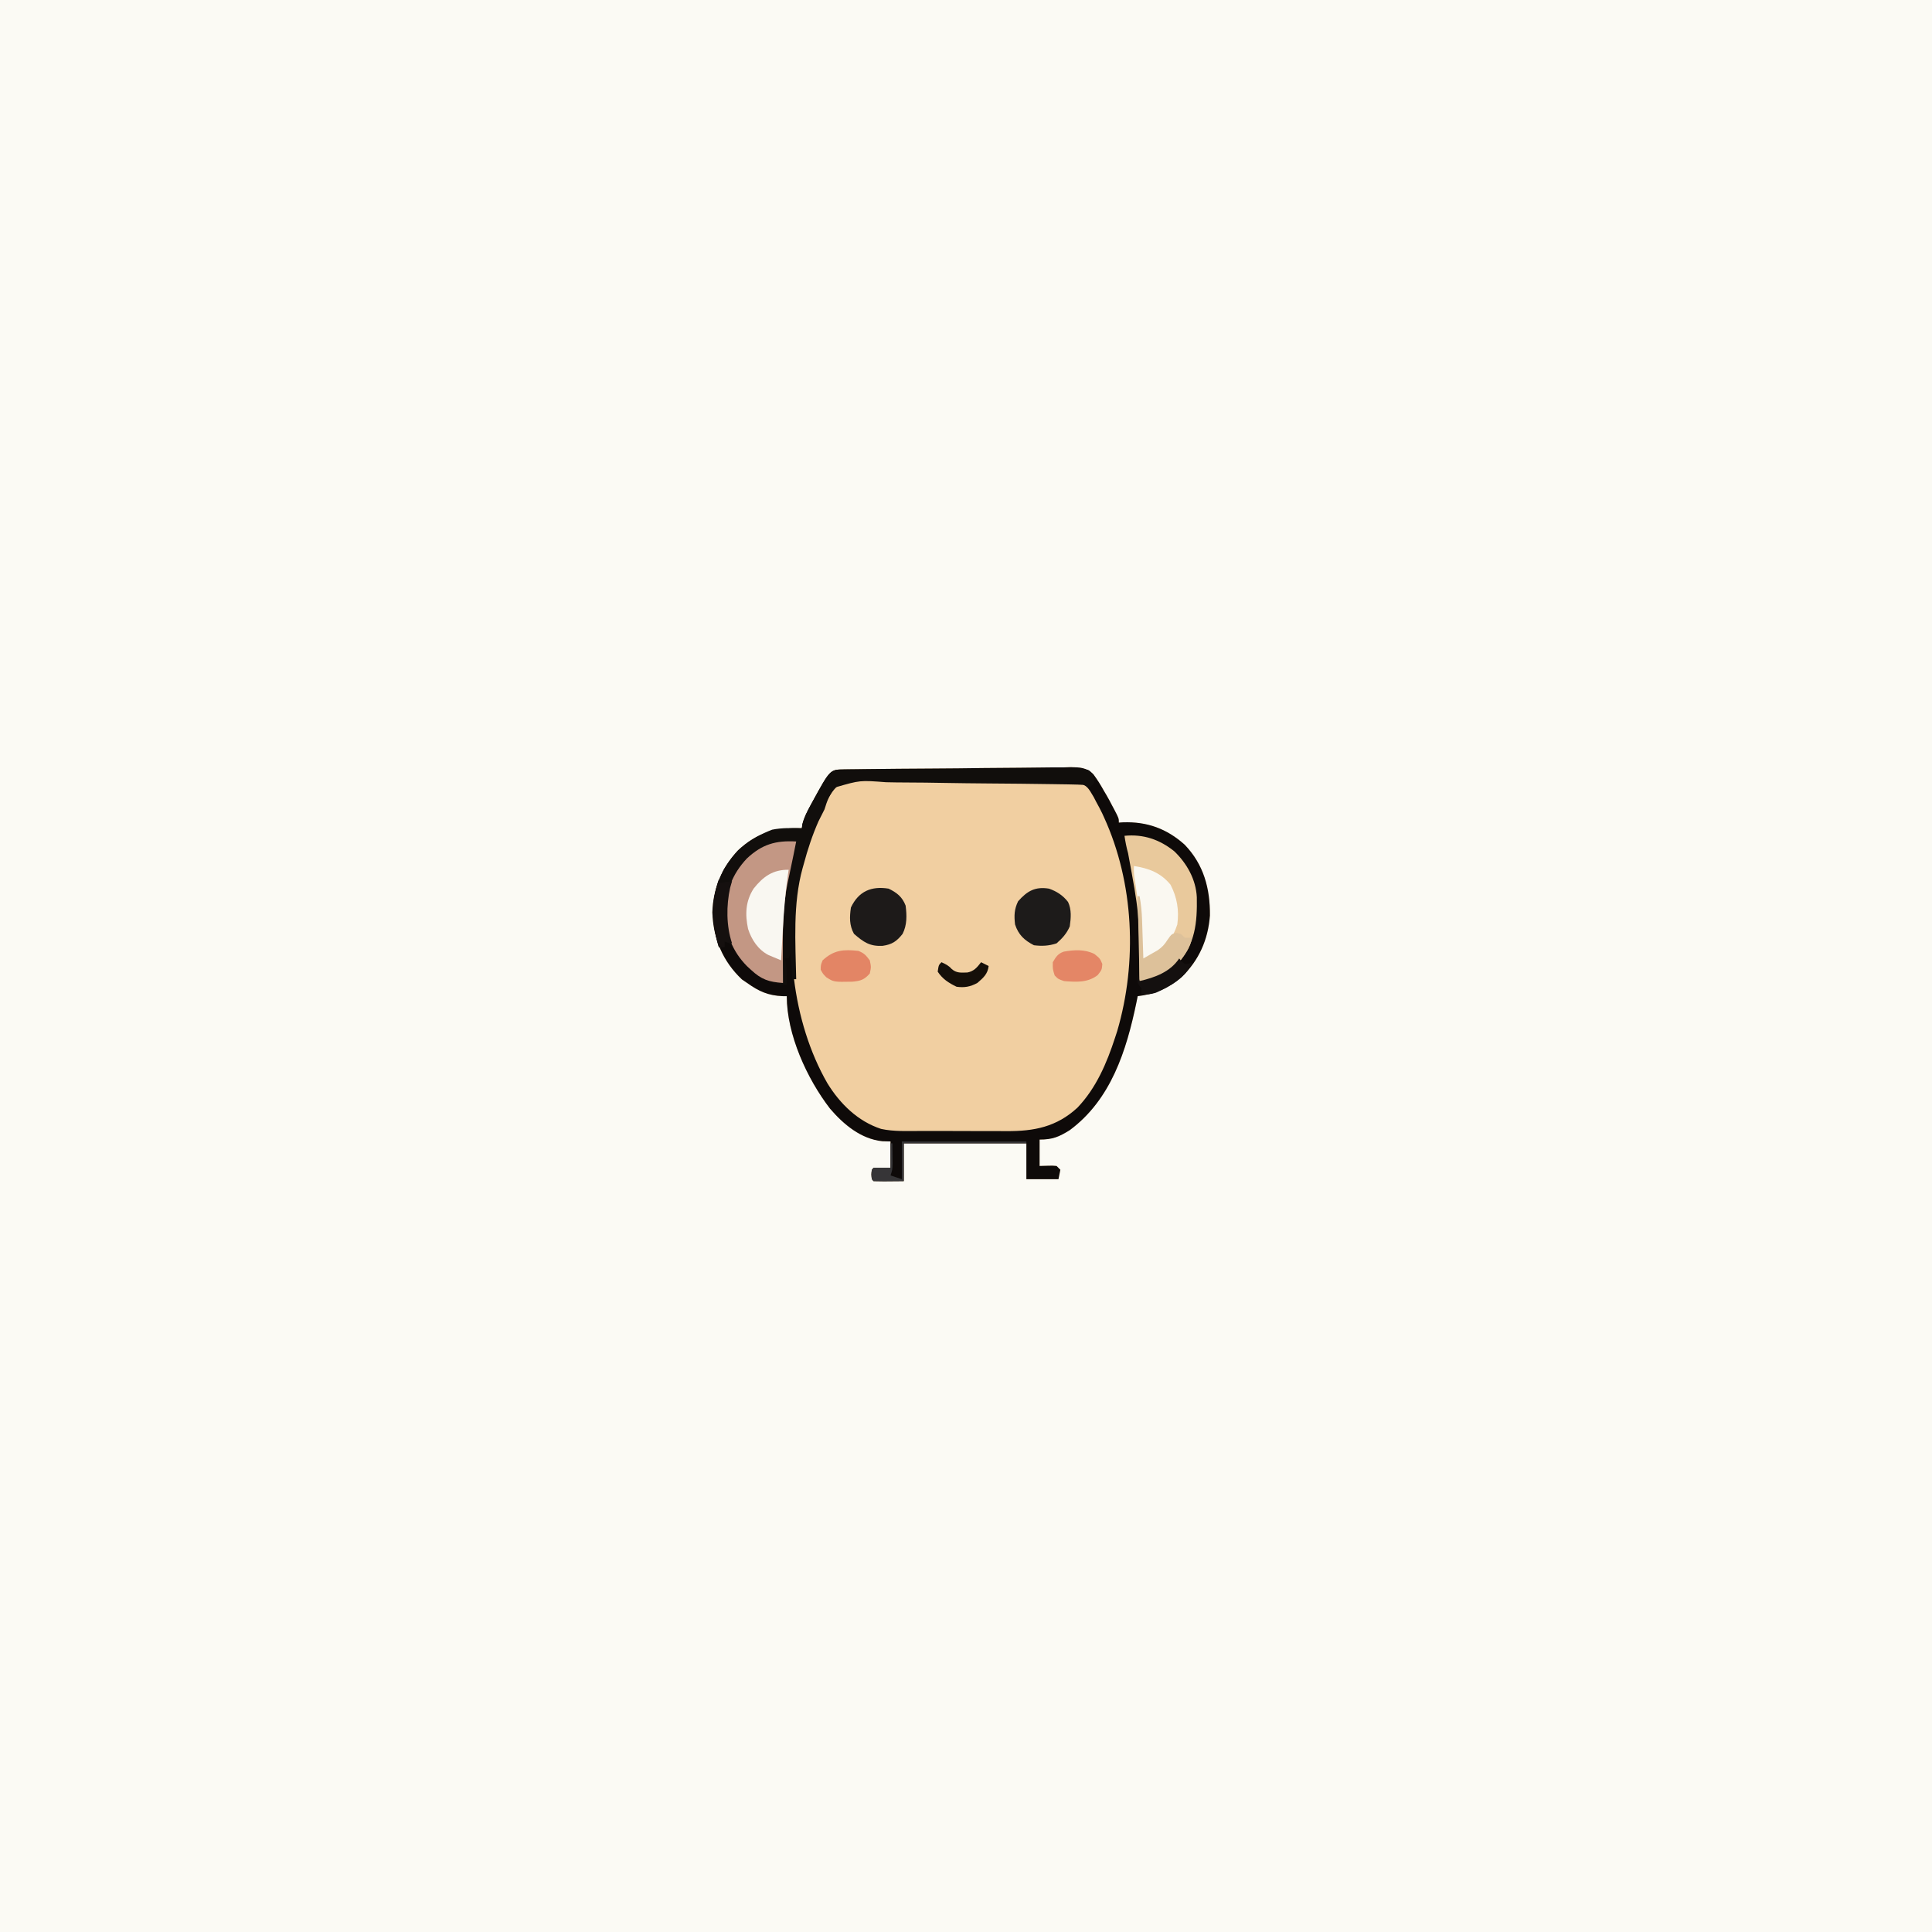 <svg version="1.1" xmlns="http://www.w3.org/2000/svg" width="1024" height="1024">
<rect width="100%" height="100%" fill="#808080" stroke="none"/>
<path d="M0 0 C337.92 0 675.84 0 1024 0 C1024 337.92 1024 675.84 1024 1024 C686.08 1024 348.16 1024 0 1024 C0 686.08 0 348.16 0 0 Z " fill="#FBFAF4" transform="translate(0,0)"/>
<path d="M0 0 C1.13 -0.02 2.25 -0.03 3.41 -0.05 C4.66 -0.07 5.9 -0.08 7.19 -0.09 C8.49 -0.11 9.8 -0.13 11.14 -0.15 C23.19 -0.31 35.23 -0.39 47.28 -0.46 C56.19 -0.51 65.09 -0.59 73.99 -0.73 C80.26 -0.82 86.52 -0.86 92.78 -0.88 C96.52 -0.89 100.25 -0.92 103.99 -1 C108.17 -1.08 112.34 -1.08 116.52 -1.07 C117.76 -1.11 118.99 -1.15 120.26 -1.19 C125.36 -1.11 128.52 -1.03 132.32 2.58 C134.38 5.37 136.14 8.15 137.81 11.19 C138.51 12.37 138.51 12.37 139.22 13.57 C140.32 15.44 141.32 17.33 142.31 19.26 C142.65 19.91 143 20.55 143.36 21.22 C145.81 25.91 145.81 25.91 145.81 28.19 C146.54 28.15 147.26 28.1 148.01 28.05 C160.71 27.6 171.21 31.38 180.67 39.87 C190.82 50.39 194.22 63.16 194.09 77.43 C193.15 90.16 188.29 101.18 179.12 110.01 C172.07 116 164.97 119.11 155.81 120.19 C155.59 121.28 155.37 122.38 155.14 123.5 C149.85 149.02 141.67 174.98 119.81 191.19 C114.08 194.75 110.71 196.19 103.81 196.19 C103.81 200.81 103.81 205.43 103.81 210.19 C105.25 210.15 106.7 210.11 108.18 210.07 C110.64 210 110.64 210 112.81 210.19 C113.47 210.85 114.13 211.51 114.81 212.19 C114.48 213.84 114.15 215.49 113.81 217.19 C108.2 217.19 102.59 217.19 96.81 217.19 C96.81 210.92 96.81 204.65 96.81 198.19 C75.36 198.19 53.91 198.19 31.81 198.19 C31.81 204.79 31.81 211.39 31.81 218.19 C27.88 218.23 27.88 218.23 23.87 218.26 C23.04 218.27 22.22 218.27 21.37 218.28 C19.51 218.29 17.66 218.24 15.81 218.19 C14.81 217.19 14.81 217.19 14.68 214.69 C14.81 212.19 14.81 212.19 15.81 211.19 C18.81 211.05 21.8 211.15 24.81 211.19 C24.81 206.57 24.81 201.95 24.81 197.19 C23.39 197.15 21.96 197.11 20.5 197.07 C9.14 195.9 -0.04 188.2 -7.25 179.8 C-19.5 163.9 -30.19 140.48 -30.19 120.19 C-31.21 120.19 -31.21 120.19 -32.25 120.19 C-40.01 119.86 -44.92 117.68 -51.19 113.19 C-52.1 112.58 -53.01 111.96 -53.94 111.32 C-64.12 101.71 -69.14 89.67 -69.63 75.76 C-69.27 63.27 -64.56 51.99 -56.02 42.87 C-45.92 33.44 -35.86 30.79 -22.19 31.19 C-22.06 30.18 -22.06 30.18 -21.92 29.14 C-21.01 25.45 -19.37 22.32 -17.57 19.01 C-17.21 18.35 -16.86 17.69 -16.49 17.02 C-7.22 0.1 -7.22 0.1 0 0 Z " fill="#F1CFA1" transform="translate(447.192,407.806)"/>
<path d="M0 0 C1.13 -0.02 2.25 -0.03 3.41 -0.05 C4.66 -0.07 5.9 -0.08 7.19 -0.09 C8.49 -0.11 9.8 -0.13 11.14 -0.15 C23.19 -0.31 35.23 -0.39 47.28 -0.46 C56.19 -0.51 65.09 -0.59 73.99 -0.73 C80.26 -0.82 86.52 -0.86 92.78 -0.88 C96.52 -0.89 100.25 -0.92 103.99 -1 C108.17 -1.08 112.34 -1.08 116.52 -1.07 C117.76 -1.11 118.99 -1.15 120.26 -1.19 C125.36 -1.11 128.52 -1.03 132.32 2.58 C134.38 5.37 136.14 8.15 137.81 11.19 C138.51 12.37 138.51 12.37 139.22 13.57 C140.32 15.44 141.32 17.33 142.31 19.26 C142.65 19.91 143 20.55 143.36 21.22 C145.81 25.91 145.81 25.91 145.81 28.19 C146.54 28.15 147.26 28.1 148.01 28.05 C160.71 27.6 171.21 31.38 180.67 39.87 C190.82 50.39 194.22 63.16 194.09 77.43 C193.15 90.16 188.29 101.18 179.12 110.01 C172.07 116 164.97 119.11 155.81 120.19 C155.59 121.28 155.37 122.38 155.14 123.5 C149.85 149.02 141.67 174.98 119.81 191.19 C114.08 194.75 110.71 196.19 103.81 196.19 C103.81 200.81 103.81 205.43 103.81 210.19 C105.25 210.15 106.7 210.11 108.18 210.07 C110.64 210 110.64 210 112.81 210.19 C113.47 210.85 114.13 211.51 114.81 212.19 C114.48 213.84 114.15 215.49 113.81 217.19 C108.2 217.19 102.59 217.19 96.81 217.19 C96.81 210.92 96.81 204.65 96.81 198.19 C75.36 198.19 53.91 198.19 31.81 198.19 C31.81 204.79 31.81 211.39 31.81 218.19 C27.88 218.23 27.88 218.23 23.87 218.26 C23.04 218.27 22.22 218.27 21.37 218.28 C19.51 218.29 17.66 218.24 15.81 218.19 C14.81 217.19 14.81 217.19 14.68 214.69 C14.81 212.19 14.81 212.19 15.81 211.19 C18.81 211.05 21.8 211.15 24.81 211.19 C24.81 206.57 24.81 201.95 24.81 197.19 C23.39 197.15 21.96 197.11 20.5 197.07 C9.14 195.9 -0.04 188.2 -7.25 179.8 C-19.5 163.9 -30.19 140.48 -30.19 120.19 C-31.21 120.19 -31.21 120.19 -32.25 120.19 C-40.01 119.86 -44.92 117.68 -51.19 113.19 C-52.1 112.58 -53.01 111.96 -53.94 111.32 C-64.12 101.71 -69.14 89.67 -69.63 75.76 C-69.27 63.27 -64.56 51.99 -56.02 42.87 C-45.92 33.44 -35.86 30.79 -22.19 31.19 C-22.06 30.18 -22.06 30.18 -21.92 29.14 C-21.01 25.45 -19.37 22.32 -17.57 19.01 C-17.21 18.35 -16.86 17.69 -16.49 17.02 C-7.22 0.1 -7.22 0.1 0 0 Z M-9.19 17.19 C-9.6 17.94 -10.02 18.69 -10.44 19.46 C-11.48 21.38 -12.41 23.33 -13.32 25.32 C-13.65 26.05 -13.98 26.77 -14.33 27.52 C-17.64 34.91 -20.17 42.36 -22.19 50.19 C-22.49 51.27 -22.49 51.27 -22.79 52.36 C-32.47 88.71 -27.41 133.81 -8.64 166.37 C-1.95 177.24 7.49 186.52 19.8 190.54 C26.58 192.01 33.67 191.64 40.58 191.63 C42.31 191.63 44.05 191.64 45.78 191.64 C49.4 191.65 53.02 191.65 56.64 191.64 C61.25 191.63 65.86 191.65 70.47 191.68 C74.04 191.7 77.62 191.7 81.19 191.69 C82.89 191.69 84.59 191.7 86.29 191.71 C100.9 191.8 112.8 189.5 123.86 179.3 C133.81 168.87 139.41 155.71 143.81 142.19 C144.19 141.03 144.57 139.86 144.96 138.66 C155.71 102.07 153.84 60.05 137.93 25.32 C137.48 24.32 137.48 24.32 137.01 23.3 C136.02 21.22 134.92 19.22 133.81 17.19 C133.16 15.93 133.16 15.93 132.5 14.65 C129.35 9.28 129.35 9.28 124.13 6.26 C120.81 5.89 117.62 5.84 114.28 5.9 C113.04 5.88 111.79 5.87 110.5 5.85 C107.09 5.81 103.69 5.82 100.28 5.85 C96.71 5.88 93.13 5.85 89.56 5.84 C83.55 5.82 77.55 5.84 71.55 5.89 C64.62 5.94 57.7 5.93 50.77 5.87 C44.81 5.83 38.85 5.82 32.89 5.85 C29.33 5.86 25.78 5.86 22.22 5.83 C18.26 5.8 14.3 5.84 10.33 5.9 C9.16 5.88 7.99 5.86 6.79 5.84 C-2.21 6.07 -5.17 9.38 -9.19 17.19 Z " fill="#0E0A09" transform="translate(447.192,407.806)"/>
<path d="M0 0 C1.13 -0 2.27 -0.01 3.44 -0.01 C5.32 -0.01 5.32 -0.01 7.24 -0.01 C8.56 -0.01 9.87 -0.02 11.22 -0.02 C14.84 -0.03 18.45 -0.03 22.06 -0.03 C25.08 -0.03 28.09 -0.04 31.1 -0.04 C38.2 -0.05 45.31 -0.05 52.41 -0.05 C59.75 -0.05 67.09 -0.06 74.43 -0.08 C80.72 -0.09 87.01 -0.1 93.3 -0.1 C97.06 -0.09 100.82 -0.1 104.59 -0.11 C108.78 -0.12 112.97 -0.12 117.16 -0.11 C118.42 -0.11 119.67 -0.12 120.96 -0.13 C122.67 -0.12 122.67 -0.12 124.41 -0.11 C125.4 -0.11 126.39 -0.11 127.42 -0.12 C129.77 0.13 129.77 0.13 131.77 2.13 C132.52 4.63 132.52 4.63 132.77 7.13 C132.11 7.79 131.45 8.45 130.77 9.13 C128.98 8.77 128.98 8.77 126.77 8.13 C125 8.02 123.22 7.96 121.44 7.93 C119.82 7.9 119.82 7.9 118.17 7.86 C116.99 7.85 115.81 7.83 114.6 7.81 C113.35 7.79 112.11 7.77 110.82 7.75 C99.35 7.57 87.87 7.46 76.4 7.38 C68.68 7.32 60.98 7.24 53.27 7.1 C46.53 6.97 39.8 6.89 33.06 6.87 C29.5 6.86 25.94 6.82 22.38 6.73 C8.61 5.67 8.61 5.67 -4.17 9.37 C-7.52 12.77 -8.84 16.6 -10.23 21.13 C-11.27 23.25 -12.33 25.36 -13.42 27.45 C-16.68 34.85 -19.15 42.34 -21.23 50.13 C-21.53 51.18 -21.53 51.18 -21.83 52.25 C-27.09 71.33 -25.6 91.53 -25.23 111.13 C-25.89 111.13 -26.55 111.13 -27.23 111.13 C-27.56 106.51 -27.89 101.89 -28.23 97.13 C-28.73 98.62 -28.73 98.62 -29.23 100.13 C-29.89 100.13 -30.55 100.13 -31.23 100.13 C-30.98 101.37 -30.98 101.37 -30.73 102.63 C-30.17 106.55 -30.16 110.19 -30.23 114.13 C-40.13 113.59 -46.74 109.28 -53.52 102.2 C-55.11 100.28 -56.31 98.45 -57.48 96.26 C-59.21 93.18 -59.94 92.19 -63.23 91.13 C-63.23 92.12 -63.23 93.11 -63.23 94.13 C-64.22 94.13 -65.21 94.13 -66.23 94.13 C-70.61 79.66 -70.66 66.86 -63.72 53.15 C-57.45 42.57 -49.3 36.24 -37.98 31.88 C-32.72 30.83 -27.58 30.98 -22.23 31.13 C-22.1 30.12 -22.1 30.12 -21.96 29.08 C-21.05 25.39 -19.41 22.26 -17.61 18.95 C-17.25 18.29 -16.9 17.63 -16.53 16.96 C-7.24 0.01 -7.24 0.01 0 0 Z " fill="#110E0C" transform="translate(447.232,407.866)"/>
<path d="M0 0 C9.94 -0.99 18.58 1.91 26.38 8.19 C33.1 14.61 37.88 23.19 38.34 32.54 C38.58 46.14 37.53 57.11 28.27 67.8 C22.01 73.86 16.46 76.04 8 77 C7.98 75.98 7.96 74.96 7.94 73.91 C7.82 41.19 7.82 41.19 1.9 9.2 C1.04 6.14 0.46 3.14 0 0 Z " fill="#E9C99C" transform="translate(596,443)"/>
<path d="M0 0 C-0.98 4.97 -1.98 9.94 -3.04 14.89 C-3.29 16.11 -3.29 16.11 -3.55 17.35 C-3.89 18.98 -4.24 20.61 -4.59 22.24 C-7.15 34.67 -7.14 47.18 -7.06 59.81 C-7.06 61.29 -7.05 62.78 -7.05 64.26 C-7.04 67.84 -7.02 71.42 -7 75 C-14.52 74.46 -18.44 73.19 -24 68 C-24.69 67.36 -25.39 66.72 -26.1 66.06 C-33.9 58.12 -37.44 48.85 -37.5 37.81 C-37.24 26.36 -34.03 17.44 -26.15 9.02 C-18.09 1.48 -10.9 -0.6 0 0 Z " fill="#C39784" transform="translate(422,446)"/>
<path d="M0 0 C7.94 1.23 14.16 3.56 19.38 9.88 C22.91 16.68 24.01 23.41 23 31 C20.55 38.42 16.89 43.43 9.94 47.08 C9.23 47.43 8.53 47.78 7.8 48.13 C7.09 48.48 6.37 48.84 5.64 49.2 C5.1 49.46 4.56 49.73 4 50 C3.99 49.24 3.97 48.48 3.96 47.7 C3.54 27.83 3.54 27.83 0.62 8.22 C0.07 5.37 -0.13 2.89 0 0 Z " fill="#FAF8F1" transform="translate(601,459)"/>
<path d="M0 0 C4.41 2.16 7.23 4.38 9 9 C9.66 14.22 9.8 19.23 7.38 24 C4.27 27.92 1.81 29.6 -3.18 30.31 C-9.97 30.68 -13.31 28.34 -18.38 23.94 C-20.89 19.39 -20.73 15.08 -20 10 C-15.91 1.35 -9.13 -1.47 0 0 Z " fill="#1D1A19" transform="translate(471,471)"/>
<path d="M0 0 C4.14 1.46 7.36 3.55 10.09 7.06 C12.02 11.16 11.62 15.6 11 20 C9.4 23.75 7.06 26.32 4 29 C-0.07 30.36 -3.75 30.53 -8 30 C-13.12 27.35 -16.18 24.47 -18 19 C-18.54 14.36 -18.45 10.92 -16.38 6.69 C-11.5 1.17 -7.28 -1.18 0 0 Z " fill="#1D1B1A" transform="translate(556,471)"/>
<path d="M0 0 C-0.13 0.88 -0.26 1.76 -0.4 2.67 C-1.81 12.58 -2.58 22.44 -3.12 32.44 C-3.21 33.96 -3.3 35.48 -3.39 37 C-3.6 40.67 -3.8 44.33 -4 48 C-5.43 47.41 -6.86 46.81 -8.29 46.2 C-9.09 45.87 -9.88 45.54 -10.7 45.19 C-16.18 42.35 -19.66 37.09 -21.52 31.3 C-23.13 23.55 -22.88 16.72 -18.56 9.97 C-13.52 3.59 -8.28 -0.14 0 0 Z " fill="#F9F7F1" transform="translate(418,461)"/>
<path d="M0 0 C0.33 0 0.66 0 1 0 C1.78 4.19 2.17 8.24 2.32 12.49 C2.36 13.69 2.4 14.89 2.44 16.12 C2.48 17.36 2.52 18.6 2.56 19.88 C2.61 21.14 2.65 22.4 2.69 23.7 C2.8 26.8 2.9 29.9 3 33 C4.61 32.09 6.22 31.17 7.82 30.24 C8.72 29.73 9.62 29.22 10.54 28.69 C13 27 14.23 25.62 15.81 23.12 C18 20 18 20 20.69 19.44 C23 20 23 20 25 22 C25.99 22 26.98 22 28 22 C28.33 21.01 28.66 20.02 29 19 C29 26.5 24.87 31.57 20 37 C14.19 41.86 8.67 45 1 45 C0.67 30.15 0.34 15.3 0 0 Z " fill="#DDC19A" transform="translate(603,475)"/>
<path d="M0 0 C3.11 1.28 3.86 2.21 6 5 C6.75 8.56 6.75 8.56 6 12 C3.03 15.3 1.25 15.88 -3.15 16.31 C-13.07 16.5 -13.07 16.5 -17 14 C-18.81 12.19 -18.81 12.19 -20 10 C-20 7.5 -20 7.5 -19 5 C-13.04 -0.5 -7.93 -0.9 0 0 Z " fill="#E38565" transform="translate(455,504)"/>
<path d="M0 0 C2.94 2.38 2.94 2.38 4.19 5.31 C3.94 8.38 3.94 8.38 1.75 11.19 C-3.54 15.3 -9.58 14.88 -16.06 14.38 C-19.19 13.31 -19.19 13.31 -21.06 11.38 C-22.12 8 -22.12 8 -22.06 4.38 C-20.43 1.59 -19.34 -0.2 -16.22 -1.24 C-10.7 -2.23 -5.12 -2.55 0 0 Z " fill="#E48666" transform="translate(580.062,505.625)"/>
<path d="M0 0 C0.33 0.66 0.66 1.32 1 2 C2.98 1.67 4.96 1.34 7 1 C6.67 2.15 6.34 3.31 6 4.5 C3.9 13.95 3.93 24.8 7 34 C5.68 33.67 4.36 33.34 3 33 C3 33.99 3 34.98 3 36 C2.01 36 1.02 36 0 36 C-3.81 23.42 -4.21 12.52 0 0 Z " fill="#15100F" transform="translate(381,466)"/>
<path d="M0 0 C2.18 0.98 3.77 1.74 5.36 3.54 C7.98 5.87 10.4 5.53 13.77 5.44 C17.26 4.75 18.89 2.73 21 0 C22.32 0.66 23.64 1.32 25 2 C24.53 6.27 22.16 8.27 19 11 C15.26 13.01 12.21 13.58 8 13 C3.75 10.93 0.64 8.96 -2 5 C-1.48 1.48 -1.48 1.48 0 0 Z " fill="#150F09" transform="translate(499,510)"/>
<path d="M0 0 C0.41 0.52 0.83 1.03 1.25 1.56 C2.12 2.27 2.12 2.27 3 3 C5.16 2.77 5.16 2.77 7 2 C3.48 10.19 -4.61 14.72 -12.42 18.19 C-15.1 19.03 -17.21 19.16 -20 19 C-20 18.01 -20 17.02 -20 16 C-20.66 15.01 -21.32 14.02 -22 13 C-22.12 10.31 -22.12 10.31 -22 8 C-21.67 9.32 -21.34 10.64 -21 12 C-12.85 10.06 -4.82 7.22 0 0 Z " fill="#14100F" transform="translate(625,508)"/>
<path d="M0 0 C21.78 0 43.56 0 66 0 C66 0.33 66 0.66 66 1 C44.55 1 23.1 1 1 1 C1 7.6 1 14.2 1 21 C-2.93 21.03 -2.93 21.03 -6.94 21.06 C-7.76 21.07 -8.59 21.08 -9.44 21.09 C-11.29 21.1 -13.15 21.05 -15 21 C-16 20 -16 20 -16.12 17.5 C-16 15 -16 15 -15 14 C-12 13.86 -9.01 13.96 -6 14 C-6 9.71 -6 5.42 -6 1 C-5.67 1 -5.34 1 -5 1 C-4.97 3.27 -4.95 5.54 -4.94 7.81 C-4.93 9.08 -4.91 10.34 -4.9 11.64 C-5 15 -5 15 -6 18 C-4.02 18.66 -2.04 19.32 0 20 C0 13.4 0 6.8 0 0 Z " fill="#363537" transform="translate(478,605)"/>
</svg>
